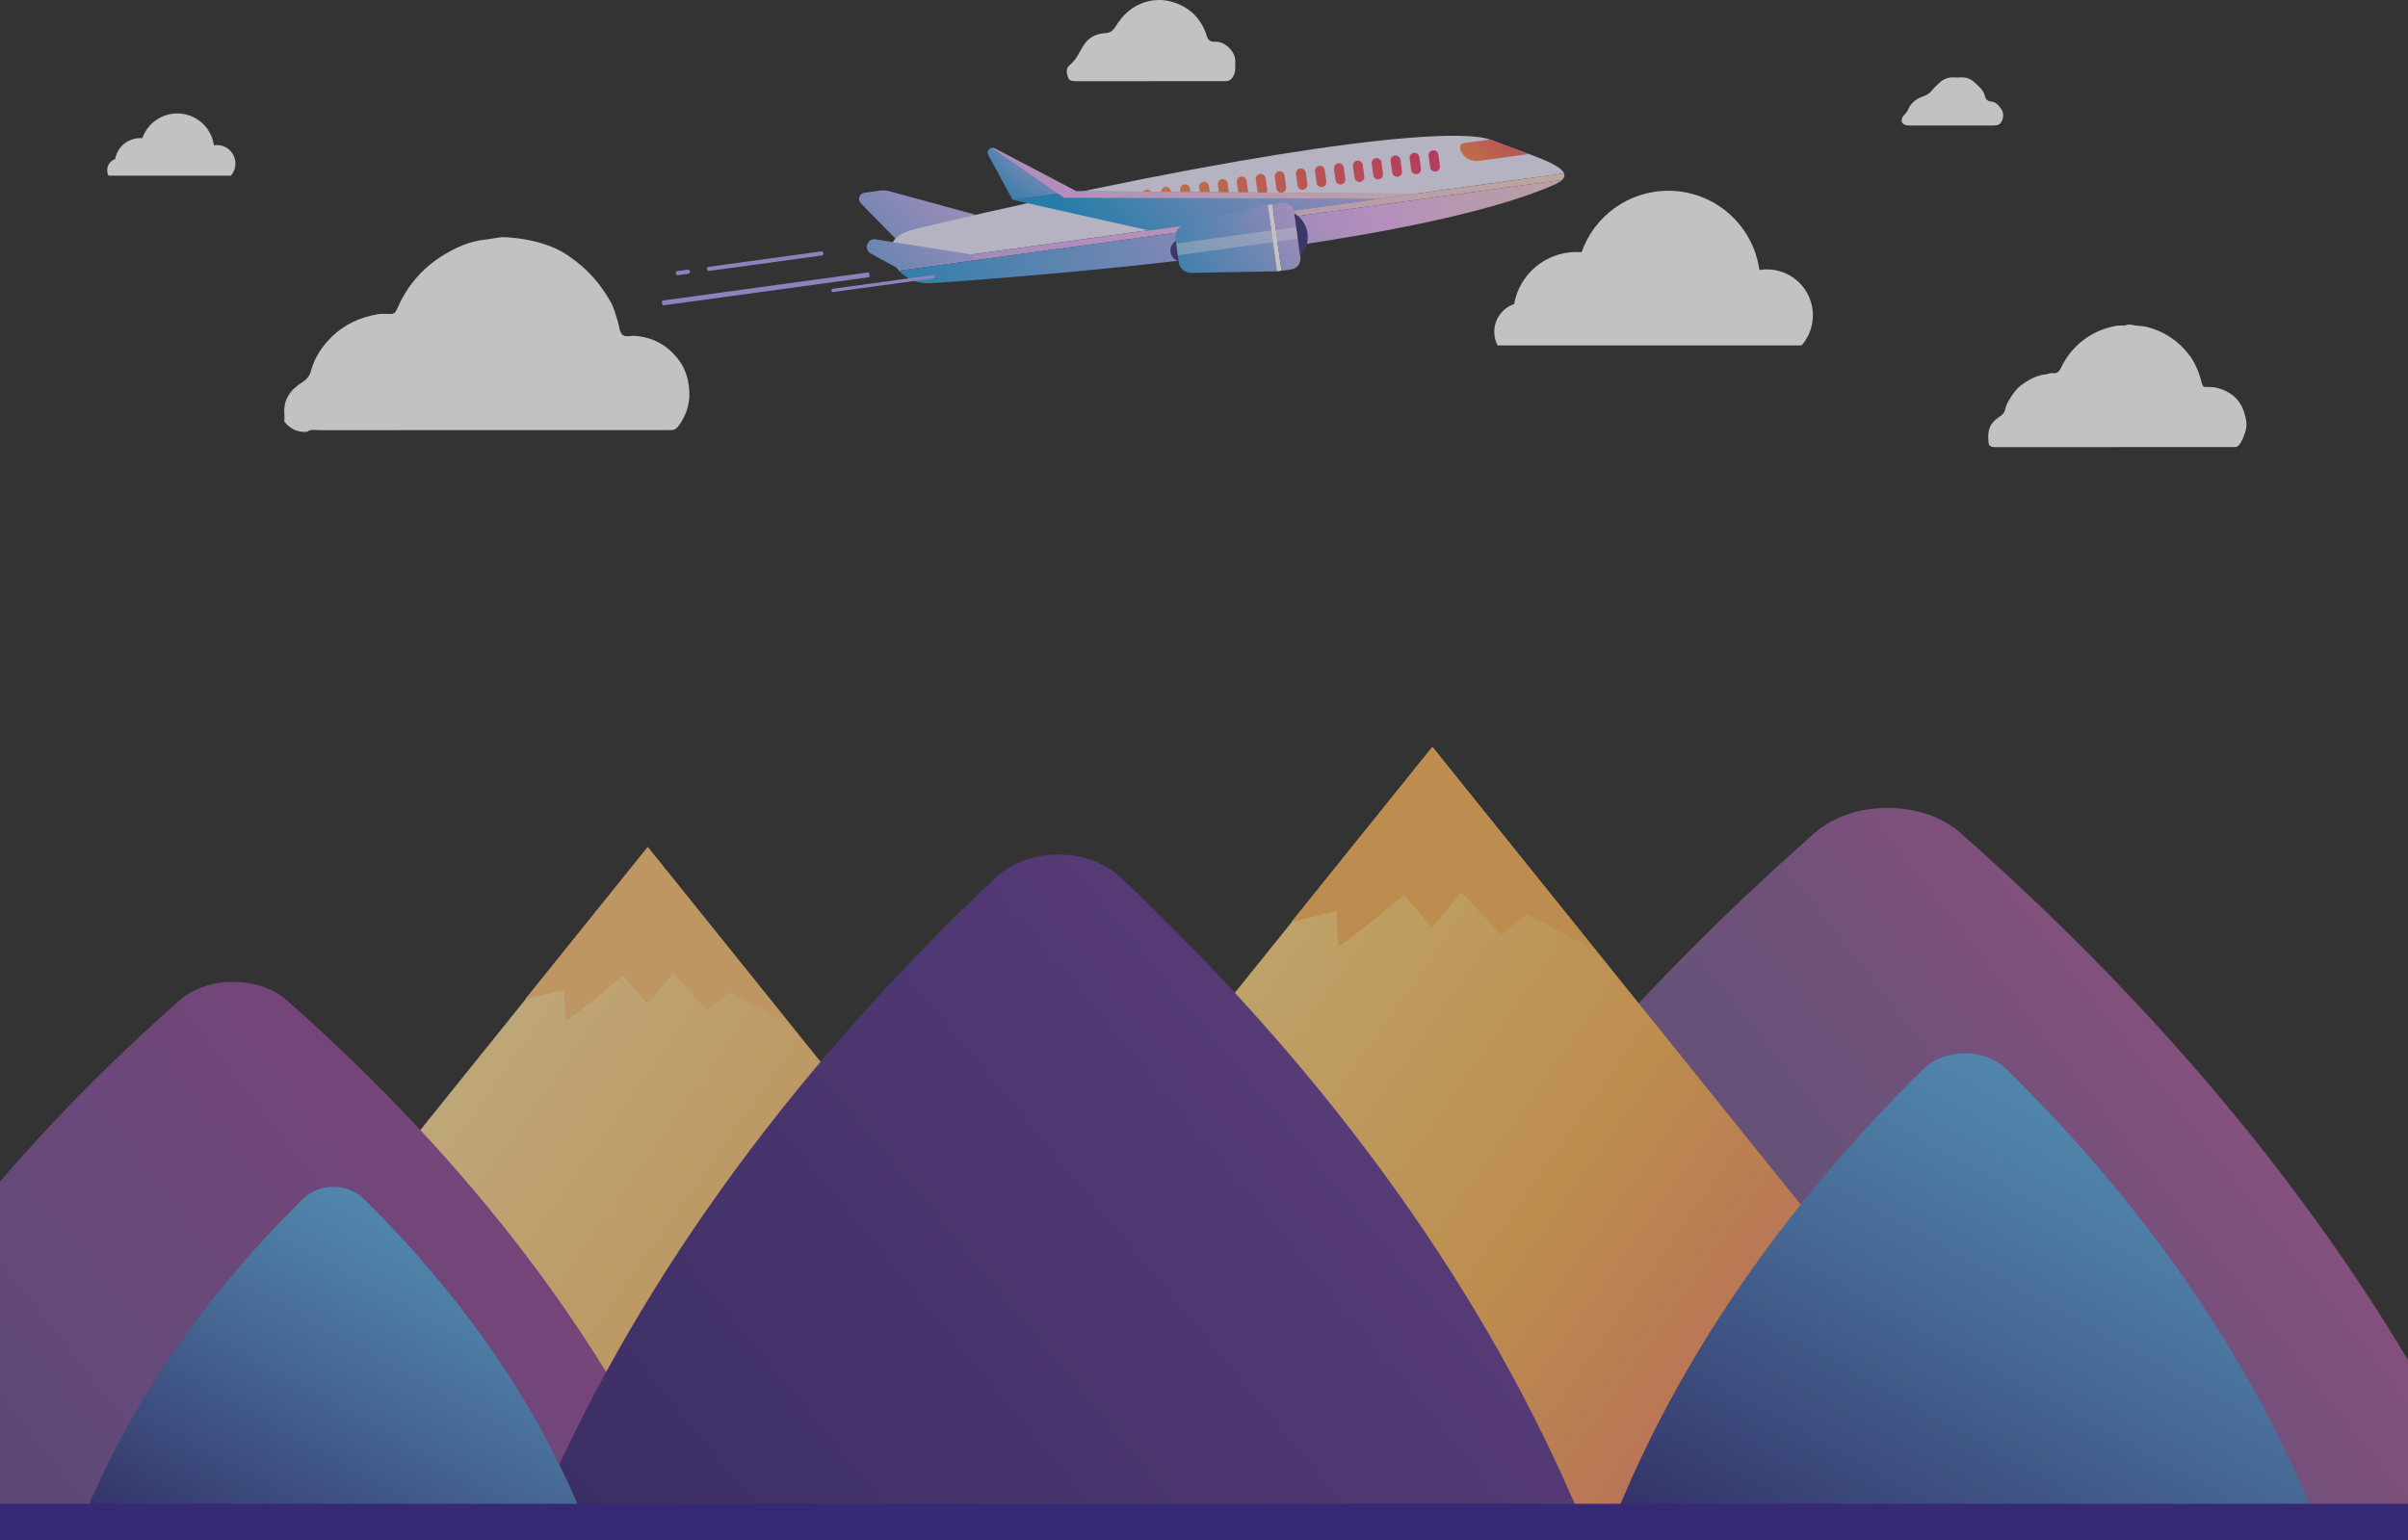 <svg width="1390" height="889" viewBox="0 0 1390 889" fill="none" xmlns="http://www.w3.org/2000/svg">
<rect x="0" y="0" width="1390" height="889" fill="#333333" stroke="none"/>
<g opacity="0.7" clip-path="url(#clip0_1471_8684)">
<path d="M1047.69 480.705C902.784 608.391 798.095 747.778 734.939 888.999H1444.22C1381.07 747.778 1276.38 608.391 1131.47 480.705C1109.81 461.63 1069.35 461.63 1047.69 480.705Z" fill="url(#paint0_linear_1471_8684)"/>
<path d="M456.115 591.142L373.997 489.062L63.815 874.626H167.336H348.126H431.811H563.137H634.935H684.18L456.115 591.142Z" fill="url(#paint1_linear_1471_8684)"/>
<path d="M373.778 489.062L303.201 576.802L325.554 571.512C325.554 571.512 326.575 588.094 326.921 589.084C327.268 590.073 359.757 563.346 359.757 563.346L373.796 579.678L388.491 561.868L408.328 583.147L421.436 573.029L455.913 591.142L373.796 489.075L373.778 489.062Z" fill="#F9C176"/>
<path d="M921.364 548.644L826.94 431.261L470.266 874.619H589.303H797.186H893.415H1044.43H1127H1183.62L921.364 548.644Z" fill="url(#paint2_linear_1471_8684)"/>
<path d="M826.685 431.261L745.515 532.154L771.222 526.072C771.222 526.072 772.408 545.135 772.79 546.269C773.192 547.404 810.549 516.679 810.549 516.679L826.685 535.465L843.586 514.978L866.394 539.449L881.472 527.813L921.127 548.644L826.703 431.274L826.685 431.261Z" fill="#F8B45B"/>
<path d="M103.855 577.347C-2.603 671.143 -79.505 773.553 -125.906 877.282H395.149C348.748 773.54 271.845 671.143 165.388 577.347C149.471 563.324 119.753 563.324 103.855 577.347Z" fill="url(#paint3_linear_1471_8684)"/>
<path d="M575.171 506.283C451.758 622.307 362.585 748.977 308.8 877.296H912.903C859.1 748.977 769.945 622.307 646.532 506.283C628.081 488.949 593.622 488.949 575.19 506.283H575.171Z" fill="url(#paint4_linear_1471_8684)"/>
<path d="M1110.33 617.125C1027.72 698.269 968.05 786.841 932.042 876.573H1336.38C1300.37 786.841 1240.69 698.256 1158.08 617.125C1145.74 605.001 1122.68 605.001 1110.33 617.125Z" fill="url(#paint5_linear_1471_8684)"/>
<path d="M175.34 691.685C116.25 749.73 73.55 813.105 47.788 877.297H337.059C311.297 813.092 268.597 749.73 209.507 691.685C200.683 683.005 184.182 683.005 175.34 691.685Z" fill="url(#paint6_linear_1471_8684)"/>
</g>
<path d="M1422.91 868.13H-111V888.999H1422.91V868.13Z" fill="#362975"/>
<path opacity="0.7" d="M1220.45 258.121C1198.35 258.121 1176.25 258.121 1154.15 258.121C1153.2 258.121 1152.24 258.151 1151.26 258.121C1149.1 258.045 1148.07 257.376 1147.87 255.446C1147.19 248.804 1148.18 244.472 1154.29 240.505C1155.92 239.457 1157.04 238.347 1157.41 236.599C1158.25 232.663 1160.51 229.471 1162.81 226.31C1163.75 225.018 1164.91 223.787 1166.18 222.799C1170.53 219.486 1175.2 216.719 1180.86 216.127C1182.22 215.99 1183.46 215.169 1184.88 215.397C1187.58 215.823 1188.77 214.288 1189.79 212.145C1192.06 207.372 1195.1 203.132 1198.99 199.423C1204.53 194.149 1211.01 190.623 1218.47 188.769C1220.6 188.237 1222.73 187.781 1224.95 187.933C1225.62 187.979 1226.38 187.994 1226.99 187.751C1228.62 187.097 1230.12 187.416 1231.78 187.751C1234.17 188.237 1236.63 188.1 1239.07 188.693C1249.17 191.186 1257.17 196.581 1263.49 204.652C1266.92 209.014 1268.89 213.923 1270.46 219.075C1270.58 219.455 1270.52 219.896 1270.67 220.261C1271.84 223.331 1271.27 223.528 1274.85 223.422C1278.82 223.3 1282.51 224.516 1285.84 226.279C1290.29 228.635 1293.44 232.404 1295.1 237.146C1295.89 239.411 1296.54 241.797 1296.73 244.153C1296.88 246.098 1296.48 248.196 1295.84 250.05C1295.07 252.3 1294.23 254.595 1292.73 256.57C1292.01 257.513 1291.24 258.105 1290.03 258.105C1288.94 258.105 1287.84 258.105 1286.73 258.105C1264.63 258.105 1242.54 258.105 1220.44 258.105L1220.45 258.121Z" fill="white"/>
<path opacity="0.7" d="M164.143 243.46C164.143 241.986 164.265 240.497 164.143 239.038C163.398 230.678 167.778 224.872 174.424 220.693C177.238 218.93 178.789 216.893 179.565 213.975C181.634 206.224 185.983 199.764 191.717 194.232C198.957 187.241 207.824 183.152 217.801 181.45C220.311 181.024 222.957 181.267 225.543 181.252C227.231 181.252 228.22 180.599 228.919 178.972C230.258 175.872 231.763 172.817 233.482 169.914C238.76 161.053 245.878 153.682 254.592 148.119C262.516 143.058 271.125 139.137 280.798 138.225C284.418 137.875 287.885 136.735 291.627 136.948C301.574 137.51 311.247 139.289 320.312 143.301C325.787 145.718 330.639 149.229 335.232 153.104C342.319 159.093 347.871 166.206 352.403 174.139C354.517 177.833 355.506 181.967 356.738 185.979C357.483 188.365 357.544 191.299 359.05 193.016C360.738 194.931 363.932 193.7 366.456 193.898C376.692 194.657 384.86 199.08 391.171 206.953C395.902 212.835 397.742 219.811 397.94 226.939C398.122 233.946 395.765 240.573 391.339 246.318C390.35 247.594 389.149 248.278 387.521 248.278C385.59 248.278 383.643 248.294 381.711 248.294C316.023 248.294 250.334 248.294 184.645 248.339C182.135 248.339 179.459 247.549 177.147 249.297C171.702 249.722 167.474 247.534 164.158 243.445L164.143 243.46Z" fill="white"/>
<path opacity="0.7" d="M663.608 46.875C650.695 46.875 637.782 46.875 624.855 46.875C623.775 46.875 622.695 46.875 621.63 46.875C619.699 46.844 617.463 47.072 616.611 44.914C615.683 42.513 615.151 39.504 617.28 37.786C621.25 34.579 623.014 30.141 625.554 26.083C628.292 21.706 632.748 19.396 637.935 19.137C640.946 18.985 642.452 17.739 643.942 15.322C648.155 8.483 653.767 3.163 661.95 0.975C666.847 -0.332 671.638 -0.347 676.52 1.066C686.057 3.817 692.46 9.79 695.988 18.818C696.216 19.411 696.277 20.049 696.49 20.642C697.251 22.815 698.513 24.274 701.175 24.107C704.384 23.91 707 25.262 709.251 27.405C711.669 29.7 713.19 32.375 713.053 35.78C712.947 38.485 713.418 41.236 712.004 43.82C711 45.644 709.753 46.86 707.532 46.844C706.026 46.844 704.521 46.86 703.015 46.86C689.889 46.86 676.749 46.86 663.623 46.86L663.608 46.875Z" fill="white"/>
<path opacity="0.7" d="M1126.11 72.474C1119.25 72.474 1112.37 72.474 1105.51 72.474C1104.01 72.474 1102.5 72.535 1101.01 72.383C1097.8 72.048 1096.74 69.571 1098.65 67.002C1099.54 65.817 1100.83 64.814 1101.33 63.522C1102.99 59.175 1106.43 56.85 1110.59 55.436C1112.72 54.707 1114.24 53.521 1115.55 51.788C1116.56 50.451 1117.91 49.357 1119.13 48.171C1121.5 45.831 1124.3 44.508 1127.75 44.66C1129.26 44.736 1130.75 44.706 1132.25 44.66C1135.2 44.584 1137.74 45.618 1139.81 47.594C1142.24 49.904 1145.01 51.94 1145.82 55.542C1146.18 57.199 1147.29 58.476 1149.38 58.628C1152.25 58.841 1153.8 61.014 1155.28 63.066C1156.91 65.33 1156.6 69.069 1154.67 71.197C1154.15 71.775 1153.26 72.216 1152.48 72.322C1151.01 72.519 1149.48 72.474 1147.99 72.474C1140.69 72.474 1133.41 72.474 1126.11 72.474Z" fill="white"/>
<path opacity="0.7" d="M1019.99 155.497C1018.48 155.497 1017.01 155.619 1015.58 155.877C1012.05 130.039 989.873 110.129 963.029 110.129C939.88 110.129 920.2 124.932 912.945 145.603C911.972 145.511 910.968 145.481 909.979 145.481C892.002 145.481 877.066 158.445 873.994 175.529C867.347 177.809 862.557 184.131 862.557 191.548C862.557 194.39 863.256 197.065 864.488 199.406H924.321H1039.97C1044.02 194.74 1046.48 188.676 1046.48 182.019C1046.48 167.382 1034.6 155.512 1019.96 155.512L1019.99 155.497Z" fill="white"/>
<path opacity="0.7" d="M125.257 83.753C124.649 83.753 124.056 83.799 123.478 83.905C122.048 73.494 113.136 65.484 102.322 65.484C92.999 65.484 85.075 71.442 82.154 79.771C81.759 79.741 81.364 79.725 80.953 79.725C73.713 79.725 67.706 84.939 66.474 91.824C63.797 92.751 61.865 95.289 61.865 98.268C61.865 99.408 62.154 100.487 62.641 101.429H86.732H133.288C134.915 99.56 135.904 97.113 135.904 94.423C135.904 88.526 131.128 83.753 125.227 83.753H125.257Z" fill="white"/>
<g opacity="0.7">
<path d="M563.287 124.016L513.461 110.414C511.621 109.912 509.704 109.79 507.803 110.049L499.058 111.249C496.092 111.66 494.86 115.262 496.944 117.39L516.898 137.786L563.287 124.016Z" fill="url(#paint7_radial_1471_8684)"/>
<path d="M514.435 146.524C514.755 148.835 515.5 151.008 516.595 152.969L902.834 100.108C901.389 96.369 892.75 92.691 882.575 88.891C875.625 86.323 867.959 83.693 861.358 80.973C860.993 80.821 860.613 80.684 860.187 80.532C836.126 72.477 721.464 86.535 533.052 131.007C522.04 133.606 513.036 136.372 514.42 146.509L514.435 146.524Z" fill="#ECE9FF"/>
<path d="M842.801 85.285C843.136 87.748 844.551 89.815 846.558 91.183C848.566 92.55 851.167 93.204 853.889 92.839L882.589 88.918C875.638 86.349 867.973 83.72 861.372 80.999C861.007 80.847 860.627 80.711 860.201 80.559L845.052 82.626C843.638 82.823 842.634 84.009 842.801 85.285Z" fill="url(#paint8_radial_1471_8684)"/>
<path d="M516.609 152.966C517.279 154.137 518.054 155.231 518.952 156.249L901.693 103.875C903.031 102.613 903.335 101.367 902.848 100.105L516.609 152.966Z" fill="url(#paint9_radial_1471_8684)"/>
<path d="M518.951 156.268C523.225 161.131 530.008 163.989 537.43 163.487C604.169 158.958 815.684 142.148 896.901 106.781C899.137 105.808 900.688 104.851 901.692 103.878L518.951 156.253V156.268Z" fill="url(#paint10_radial_1471_8684)"/>
<path d="M781.896 102.566C782.11 104.121 783.544 105.209 785.1 104.996C786.656 104.783 787.745 103.35 787.532 101.795L786.626 95.184C786.413 93.629 784.978 92.541 783.422 92.754C781.866 92.967 780.777 94.4 780.99 95.955L781.896 102.566Z" fill="url(#paint11_radial_1471_8684)"/>
<path d="M770.945 104.06C771.158 105.615 772.593 106.703 774.149 106.49C775.705 106.277 776.794 104.844 776.581 103.289L775.675 96.678C775.461 95.123 774.027 94.035 772.471 94.248C770.915 94.461 769.826 95.894 770.039 97.45L770.945 104.06Z" fill="url(#paint12_radial_1471_8684)"/>
<path d="M759.998 105.569C760.211 107.124 761.645 108.212 763.202 107.999C764.758 107.786 765.847 106.353 765.634 104.797L764.727 98.187C764.514 96.632 763.08 95.544 761.524 95.757C759.967 95.97 758.879 97.403 759.092 98.958L759.998 105.569Z" fill="url(#paint13_radial_1471_8684)"/>
<path d="M749.027 107.077C749.24 108.632 750.675 109.72 752.231 109.507C753.787 109.294 754.876 107.86 754.663 106.305L753.757 99.695C753.544 98.14 752.109 97.052 750.553 97.265C748.997 97.478 747.908 98.911 748.121 100.466L749.027 107.077Z" fill="url(#paint14_radial_1471_8684)"/>
<path d="M825.549 96.594C825.762 98.149 827.196 99.237 828.753 99.024C830.309 98.811 831.397 97.378 831.184 95.823L830.278 89.212C830.065 87.657 828.631 86.569 827.074 86.782C825.518 86.995 824.429 88.429 824.643 89.984L825.549 96.594Z" fill="url(#paint15_radial_1471_8684)"/>
<path d="M814.596 98.087C814.809 99.643 816.243 100.731 817.799 100.518C819.356 100.305 820.444 98.871 820.231 97.316L819.325 90.706C819.112 89.15 817.677 88.062 816.121 88.275C814.565 88.488 813.476 89.922 813.689 91.477L814.596 98.087Z" fill="url(#paint16_radial_1471_8684)"/>
<path d="M803.644 99.596C803.858 101.151 805.292 102.239 806.848 102.026C808.404 101.813 809.493 100.38 809.28 98.825L808.374 92.214C808.161 90.659 806.726 89.571 805.17 89.784C803.614 89.997 802.525 91.431 802.738 92.986L803.644 99.596Z" fill="url(#paint17_radial_1471_8684)"/>
<path d="M792.693 101.09C792.906 102.646 794.341 103.734 795.897 103.52C797.453 103.307 798.542 101.874 798.329 100.319L797.423 93.708C797.21 92.153 795.775 91.065 794.219 91.278C792.663 91.491 791.574 92.925 791.787 94.48L792.693 101.09Z" fill="url(#paint18_radial_1471_8684)"/>
<path d="M693.115 114.723C693.328 116.278 694.763 117.366 696.319 117.153C697.875 116.94 698.964 115.507 698.751 113.952L697.845 107.341C697.631 105.786 696.197 104.698 694.641 104.911C693.085 105.124 691.996 106.558 692.209 108.113L693.115 114.723Z" fill="url(#paint19_radial_1471_8684)"/>
<path d="M682.178 116.227C682.391 117.782 683.825 118.87 685.381 118.657C686.938 118.444 688.026 117.011 687.813 115.456L686.907 108.845C686.694 107.29 685.26 106.202 683.703 106.415C682.147 106.628 681.058 108.061 681.271 109.617L682.178 116.227Z" fill="url(#paint20_radial_1471_8684)"/>
<path d="M671.226 117.706C671.44 119.261 672.874 120.349 674.43 120.136C675.986 119.923 677.075 118.489 676.862 116.934L675.956 110.324C675.743 108.769 674.308 107.68 672.752 107.894C671.196 108.107 670.107 109.54 670.32 111.095L671.226 117.706Z" fill="url(#paint21_radial_1471_8684)"/>
<path d="M660.275 119.214C660.488 120.77 661.923 121.858 663.479 121.645C665.035 121.431 666.124 119.998 665.911 118.443L665.005 111.832C664.792 110.277 663.357 109.189 661.801 109.402C660.245 109.615 659.156 111.049 659.369 112.604L660.275 119.214Z" fill="url(#paint22_radial_1471_8684)"/>
<path d="M736.764 108.744C736.977 110.299 738.411 111.387 739.967 111.174C741.524 110.961 742.612 109.527 742.399 107.972L741.493 101.362C741.28 99.807 739.845 98.719 738.289 98.932C736.733 99.145 735.644 100.578 735.857 102.133L736.764 108.744Z" fill="url(#paint23_radial_1471_8684)"/>
<path d="M725.81 110.237C726.024 111.792 727.458 112.88 729.014 112.667C730.57 112.454 731.659 111.021 731.446 109.465L730.54 102.855C730.327 101.3 728.892 100.212 727.336 100.425C725.78 100.638 724.691 102.071 724.904 103.626L725.81 110.237Z" fill="url(#paint24_radial_1471_8684)"/>
<path d="M714.859 111.746C715.072 113.301 716.507 114.389 718.063 114.176C719.619 113.963 720.708 112.529 720.495 110.974L719.589 104.364C719.376 102.809 717.941 101.721 716.385 101.934C714.829 102.147 713.74 103.58 713.953 105.135L714.859 111.746Z" fill="url(#paint25_radial_1471_8684)"/>
<path d="M703.908 113.24C704.121 114.795 705.556 115.883 707.112 115.67C708.668 115.457 709.757 114.023 709.544 112.468L708.638 105.858C708.424 104.303 706.99 103.215 705.434 103.428C703.878 103.641 702.789 105.074 703.002 106.629L703.908 113.24Z" fill="url(#paint26_radial_1471_8684)"/>
<path d="M584.521 115.368L663.047 133.014L817.892 111.827L621.176 110.353L584.521 115.368Z" fill="url(#paint27_radial_1471_8684)"/>
<path d="M570.468 89.485L584.522 115.369L621.191 110.353L574.24 85.686C573.693 85.397 573.145 85.306 572.628 85.367C570.818 85.564 569.449 87.616 570.483 89.501L570.468 89.485Z" fill="url(#paint28_radial_1471_8684)"/>
<path d="M572.609 85.353L610.724 111.784L614.146 114.155L797.083 114.687L817.904 111.845L621.188 110.371L574.237 85.703C573.689 85.414 573.142 85.323 572.625 85.384L572.609 85.353Z" fill="url(#paint29_radial_1471_8684)"/>
<path d="M688.166 143.769C687.695 140.319 684.516 137.902 681.064 138.373C677.611 138.844 675.193 142.021 675.664 145.471C676.136 148.921 679.314 151.338 682.767 150.866C686.219 150.395 688.638 147.219 688.166 143.769Z" fill="#41377F"/>
<path d="M744.666 151.748C752.889 148.609 757.008 139.402 753.866 131.184C750.725 122.967 741.511 118.85 733.288 121.99C725.065 125.13 720.945 134.336 724.087 142.554C727.229 150.772 736.442 154.888 744.666 151.748Z" fill="#41377F"/>
<path d="M687.605 157.525L737.095 156.613L731.833 118.267L683.924 129.605C680.365 130.441 678.023 133.86 678.525 137.478L680.426 151.385C680.912 154.956 684 157.586 687.605 157.525Z" fill="url(#paint30_radial_1471_8684)"/>
<path d="M737.082 156.652L739.734 156.289L734.477 117.936L731.825 118.299L737.082 156.652Z" fill="white"/>
<path d="M745.378 155.522L739.727 156.295L734.47 117.942L740.121 117.169C743.466 116.711 746.55 119.05 747.008 122.393L750.606 148.639C751.064 151.982 748.723 155.064 745.378 155.522Z" fill="url(#paint31_radial_1471_8684)"/>
<path opacity="0.41" d="M679.865 147.348L749.135 137.866L748.204 131.075L678.934 140.557L679.865 147.348Z" fill="white"/>
<path d="M560.761 150.033L520.122 155.596C519.787 155.642 519.438 155.581 519.133 155.414L502.692 146.386C498.936 144.319 499.985 138.649 504.228 138.072C504.38 138.057 504.533 138.057 504.685 138.072L560.776 146.887C562.586 147.176 562.556 149.79 560.746 150.033H560.761Z" fill="url(#paint32_radial_1471_8684)"/>
<path d="M474.31 147.52L409.409 156.404C408.746 156.495 408.147 156.04 408.056 155.378C407.965 154.715 408.42 154.116 409.083 154.025L473.983 145.141C474.646 145.05 475.246 145.505 475.337 146.168C475.428 146.83 474.973 147.43 474.31 147.52Z" fill="#B3A4F5"/>
<path d="M501.02 157.263L382.672 173.464C382.298 173.515 382.036 173.86 382.087 174.234L382.285 175.68C382.336 176.054 382.682 176.316 383.056 176.265L501.404 160.064C501.779 160.013 502.041 159.668 501.99 159.294L501.791 157.848C501.74 157.474 501.395 157.212 501.02 157.263Z" fill="#B3A4F5"/>
<path d="M481.031 168.582L538.984 160.649C539.509 160.577 539.876 160.097 539.805 159.577C539.733 159.058 539.251 158.694 538.726 158.766L480.773 166.699C480.248 166.771 479.881 167.251 479.952 167.77C480.024 168.29 480.506 168.653 481.031 168.582Z" fill="#B3A4F5"/>
<path d="M391.4 158.871L397.276 158.066C397.934 157.976 398.394 157.371 398.304 156.714C398.214 156.057 397.608 155.597 396.95 155.687L391.074 156.492C390.416 156.582 389.956 157.187 390.046 157.844C390.136 158.501 390.742 158.961 391.4 158.871Z" fill="#B3A4F5"/>
</g>
<defs>
<linearGradient id="paint0_linear_1471_8684" x1="579.42" y1="956.503" x2="1412.95" y2="304.027" gradientUnits="userSpaceOnUse">
<stop offset="0.22" stop-color="#4D4575"/>
<stop offset="0.26" stop-color="#54487A"/>
<stop offset="0.43" stop-color="#72598F"/>
<stop offset="0.52" stop-color="#7E6098"/>
<stop offset="0.6" stop-color="#8C5E99"/>
<stop offset="0.76" stop-color="#B35B9D"/>
<stop offset="0.91" stop-color="#E057A3"/>
</linearGradient>
<linearGradient id="paint1_linear_1471_8684" x1="-24.976" y1="591.88" x2="817.01" y2="1185.15" gradientUnits="userSpaceOnUse">
<stop offset="0.04" stop-color="#FAF5B9"/>
<stop offset="0.43" stop-color="#F8C075"/>
<stop offset="0.93" stop-color="#E03F98"/>
</linearGradient>
<linearGradient id="paint2_linear_1471_8684" x1="368.166" y1="549.488" x2="1336.36" y2="1231.69" gradientUnits="userSpaceOnUse">
<stop offset="0.04" stop-color="#FAF4AC"/>
<stop offset="0.43" stop-color="#F8B45A"/>
<stop offset="0.93" stop-color="#E01F8A"/>
</linearGradient>
<linearGradient id="paint3_linear_1471_8684" x1="-486.72" y1="1027.94" x2="624.256" y2="158.249" gradientUnits="userSpaceOnUse">
<stop offset="0.04" stop-color="#453A75"/>
<stop offset="0.41" stop-color="#785498"/>
<stop offset="0.54" stop-color="#8D4E97"/>
<stop offset="0.81" stop-color="#C44195"/>
<stop offset="0.93" stop-color="#E03B95"/>
</linearGradient>
<linearGradient id="paint4_linear_1471_8684" x1="138.658" y1="952.451" x2="1621.68" y2="-273.843" gradientUnits="userSpaceOnUse">
<stop offset="0.04" stop-color="#352A75"/>
<stop offset="0.41" stop-color="#6E4198"/>
<stop offset="0.53" stop-color="#833693"/>
<stop offset="0.78" stop-color="#BA1C87"/>
<stop offset="0.93" stop-color="#E00B80"/>
</linearGradient>
<linearGradient id="paint5_linear_1471_8684" x1="1000.18" y1="958.39" x2="1203.35" y2="590.565" gradientUnits="userSpaceOnUse">
<stop offset="0.04" stop-color="#302575"/>
<stop offset="0.26" stop-color="#3D4D95"/>
<stop offset="0.57" stop-color="#4F80BE"/>
<stop offset="0.8" stop-color="#5AA0D8"/>
<stop offset="0.93" stop-color="#5FADE2"/>
</linearGradient>
<linearGradient id="paint6_linear_1471_8684" x1="96.541" y1="935.83" x2="241.889" y2="672.685" gradientUnits="userSpaceOnUse">
<stop offset="0.04" stop-color="#302575"/>
<stop offset="0.26" stop-color="#3D4D95"/>
<stop offset="0.57" stop-color="#4F80BE"/>
<stop offset="0.8" stop-color="#5AA0D8"/>
<stop offset="0.93" stop-color="#5FADE2"/>
</linearGradient>
<radialGradient id="paint7_radial_1471_8684" cx="0" cy="0" r="1" gradientUnits="userSpaceOnUse" gradientTransform="translate(638.196 -10.195) rotate(172.205) scale(278.828 278.641)">
<stop stop-color="#FFF6A6"/>
<stop offset="0.46" stop-color="#EAB5F7"/>
<stop offset="1" stop-color="#219DDB"/>
</radialGradient>
<radialGradient id="paint8_radial_1471_8684" cx="0" cy="0" r="1" gradientUnits="userSpaceOnUse" gradientTransform="translate(903.464 31.342) rotate(172.205) scale(195.513 195.381)">
<stop stop-color="#E20081"/>
<stop offset="0.55" stop-color="#FFB048"/>
<stop offset="1" stop-color="#FFFC9F"/>
</radialGradient>
<radialGradient id="paint9_radial_1471_8684" cx="0" cy="0" r="1" gradientUnits="userSpaceOnUse" gradientTransform="translate(1053.83 -25.873) rotate(172.205) scale(973.076 972.424)">
<stop stop-color="#FFF6A6"/>
<stop offset="0.46" stop-color="#EAB5F7"/>
<stop offset="1" stop-color="#219DDB"/>
</radialGradient>
<radialGradient id="paint10_radial_1471_8684" cx="0" cy="0" r="1" gradientUnits="userSpaceOnUse" gradientTransform="translate(994.405 1.44) rotate(172.205) scale(522.203 521.853)">
<stop stop-color="#FFF6A6"/>
<stop offset="0.46" stop-color="#EAB5F7"/>
<stop offset="1" stop-color="#219DDB"/>
</radialGradient>
<radialGradient id="paint11_radial_1471_8684" cx="0" cy="0" r="1" gradientUnits="userSpaceOnUse" gradientTransform="translate(886.839 -2.018) rotate(172.205) scale(550.46 550.093)">
<stop stop-color="#E20081"/>
<stop offset="0.55" stop-color="#FFB048"/>
<stop offset="1" stop-color="#FFFC9F"/>
</radialGradient>
<radialGradient id="paint12_radial_1471_8684" cx="0" cy="0" r="1" gradientUnits="userSpaceOnUse" gradientTransform="translate(886.847 -2.008) rotate(172.205) scale(550.469 550.093)">
<stop stop-color="#E20081"/>
<stop offset="0.55" stop-color="#FFB048"/>
<stop offset="1" stop-color="#FFFC9F"/>
</radialGradient>
<radialGradient id="paint13_radial_1471_8684" cx="0" cy="0" r="1" gradientUnits="userSpaceOnUse" gradientTransform="translate(886.844 -2.059) rotate(172.205) scale(550.46 550.093)">
<stop stop-color="#E20081"/>
<stop offset="0.55" stop-color="#FFB048"/>
<stop offset="1" stop-color="#FFFC9F"/>
</radialGradient>
<radialGradient id="paint14_radial_1471_8684" cx="0" cy="0" r="1" gradientUnits="userSpaceOnUse" gradientTransform="translate(886.829 -1.821) rotate(172.205) scale(550.46 550.093)">
<stop stop-color="#E20081"/>
<stop offset="0.55" stop-color="#FFB048"/>
<stop offset="1" stop-color="#FFFC9F"/>
</radialGradient>
<radialGradient id="paint15_radial_1471_8684" cx="0" cy="0" r="1" gradientUnits="userSpaceOnUse" gradientTransform="translate(886.83 -2.074) rotate(172.205) scale(550.46 550.091)">
<stop stop-color="#E20081"/>
<stop offset="0.55" stop-color="#FFB048"/>
<stop offset="1" stop-color="#FFFC9F"/>
</radialGradient>
<radialGradient id="paint16_radial_1471_8684" cx="0" cy="0" r="1" gradientUnits="userSpaceOnUse" gradientTransform="translate(886.834 -2.065) rotate(172.205) scale(550.46 550.093)">
<stop stop-color="#E20081"/>
<stop offset="0.55" stop-color="#FFB048"/>
<stop offset="1" stop-color="#FFFC9F"/>
</radialGradient>
<radialGradient id="paint17_radial_1471_8684" cx="0" cy="0" r="1" gradientUnits="userSpaceOnUse" gradientTransform="translate(886.844 -2.011) rotate(172.205) scale(550.46 550.091)">
<stop stop-color="#E20081"/>
<stop offset="0.55" stop-color="#FFB048"/>
<stop offset="1" stop-color="#FFFC9F"/>
</radialGradient>
<radialGradient id="paint18_radial_1471_8684" cx="0" cy="0" r="1" gradientUnits="userSpaceOnUse" gradientTransform="translate(886.832 -2.014) rotate(172.205) scale(550.46 550.093)">
<stop stop-color="#E20081"/>
<stop offset="0.55" stop-color="#FFB048"/>
<stop offset="1" stop-color="#FFFC9F"/>
</radialGradient>
<radialGradient id="paint19_radial_1471_8684" cx="0" cy="0" r="1" gradientUnits="userSpaceOnUse" gradientTransform="translate(886.818 -2.072) rotate(172.205) scale(550.46 550.093)">
<stop stop-color="#E20081"/>
<stop offset="0.55" stop-color="#FFB048"/>
<stop offset="1" stop-color="#FFFC9F"/>
</radialGradient>
<radialGradient id="paint20_radial_1471_8684" cx="0" cy="0" r="1" gradientUnits="userSpaceOnUse" gradientTransform="translate(886.839 -1.823) rotate(172.205) scale(550.475 550.108)">
<stop stop-color="#E20081"/>
<stop offset="0.55" stop-color="#FFB048"/>
<stop offset="1" stop-color="#FFFC9F"/>
</radialGradient>
<radialGradient id="paint21_radial_1471_8684" cx="0" cy="0" r="1" gradientUnits="userSpaceOnUse" gradientTransform="translate(886.832 -2.026) rotate(172.205) scale(550.46 550.093)">
<stop stop-color="#E20081"/>
<stop offset="0.55" stop-color="#FFB048"/>
<stop offset="1" stop-color="#FFFC9F"/>
</radialGradient>
<radialGradient id="paint22_radial_1471_8684" cx="0" cy="0" r="1" gradientUnits="userSpaceOnUse" gradientTransform="translate(886.838 -2.017) rotate(172.205) scale(550.465 550.093)">
<stop stop-color="#E20081"/>
<stop offset="0.55" stop-color="#FFB048"/>
<stop offset="1" stop-color="#FFFC9F"/>
</radialGradient>
<radialGradient id="paint23_radial_1471_8684" cx="0" cy="0" r="1" gradientUnits="userSpaceOnUse" gradientTransform="translate(886.822 -2.016) rotate(172.205) scale(550.46 550.093)">
<stop stop-color="#E20081"/>
<stop offset="0.55" stop-color="#FFB048"/>
<stop offset="1" stop-color="#FFFC9F"/>
</radialGradient>
<radialGradient id="paint24_radial_1471_8684" cx="0" cy="0" r="1" gradientUnits="userSpaceOnUse" gradientTransform="translate(886.823 -2.022) rotate(172.205) scale(550.46 550.093)">
<stop stop-color="#E20081"/>
<stop offset="0.55" stop-color="#FFB048"/>
<stop offset="1" stop-color="#FFFC9F"/>
</radialGradient>
<radialGradient id="paint25_radial_1471_8684" cx="0" cy="0" r="1" gradientUnits="userSpaceOnUse" gradientTransform="translate(886.839 -1.815) rotate(172.205) scale(550.46 550.091)">
<stop stop-color="#E20081"/>
<stop offset="0.55" stop-color="#FFB048"/>
<stop offset="1" stop-color="#FFFC9F"/>
</radialGradient>
<radialGradient id="paint26_radial_1471_8684" cx="0" cy="0" r="1" gradientUnits="userSpaceOnUse" gradientTransform="translate(886.824 -2.063) rotate(172.205) scale(550.46 550.093)">
<stop stop-color="#E20081"/>
<stop offset="0.55" stop-color="#FFB048"/>
<stop offset="1" stop-color="#FFFC9F"/>
</radialGradient>
<radialGradient id="paint27_radial_1471_8684" cx="0" cy="0" r="1" gradientUnits="userSpaceOnUse" gradientTransform="translate(830.716 -47.394) rotate(172.205) scale(272.82 272.637)">
<stop stop-color="#FFF6A6"/>
<stop offset="0.46" stop-color="#EAB5F7"/>
<stop offset="1" stop-color="#219DDB"/>
</radialGradient>
<radialGradient id="paint28_radial_1471_8684" cx="0" cy="0" r="1" gradientUnits="userSpaceOnUse" gradientTransform="translate(635.689 44.854) rotate(172.205) scale(94.296 94.233)">
<stop stop-color="#FFF6A6"/>
<stop offset="0.46" stop-color="#EAB5F7"/>
<stop offset="1" stop-color="#219DDB"/>
</radialGradient>
<radialGradient id="paint29_radial_1471_8684" cx="0" cy="0" r="1" gradientUnits="userSpaceOnUse" gradientTransform="translate(861.267 -61.468) rotate(172.205) scale(660.803 660.36)">
<stop stop-color="#FFF6A6"/>
<stop offset="0.46" stop-color="#EAB5F7"/>
<stop offset="1" stop-color="#219DDB"/>
</radialGradient>
<radialGradient id="paint30_radial_1471_8684" cx="0" cy="0" r="1" gradientUnits="userSpaceOnUse" gradientTransform="translate(859.761 46.053) rotate(172.205) scale(232.623 232.467)">
<stop stop-color="#FFF6A6"/>
<stop offset="0.46" stop-color="#EAB5F7"/>
<stop offset="1" stop-color="#219DDB"/>
</radialGradient>
<radialGradient id="paint31_radial_1471_8684" cx="0" cy="0" r="1" gradientUnits="userSpaceOnUse" gradientTransform="translate(843.242 64.134) rotate(172.205) scale(214.889 214.745)">
<stop stop-color="#FFF6A6"/>
<stop offset="0.46" stop-color="#EAB5F7"/>
<stop offset="1" stop-color="#219DDB"/>
</radialGradient>
<radialGradient id="paint32_radial_1471_8684" cx="0" cy="0" r="1" gradientUnits="userSpaceOnUse" gradientTransform="translate(672.319 14.876) rotate(172.205) scale(288.212 288.019)">
<stop stop-color="#FFF6A6"/>
<stop offset="0.46" stop-color="#EAB5F7"/>
<stop offset="1" stop-color="#219DDB"/>
</radialGradient>
<clipPath id="clip0_1471_8684">
<rect width="1468.43" height="457.739" fill="white" transform="translate(-75.057 431.261)"/>
</clipPath>
</defs>
</svg>
